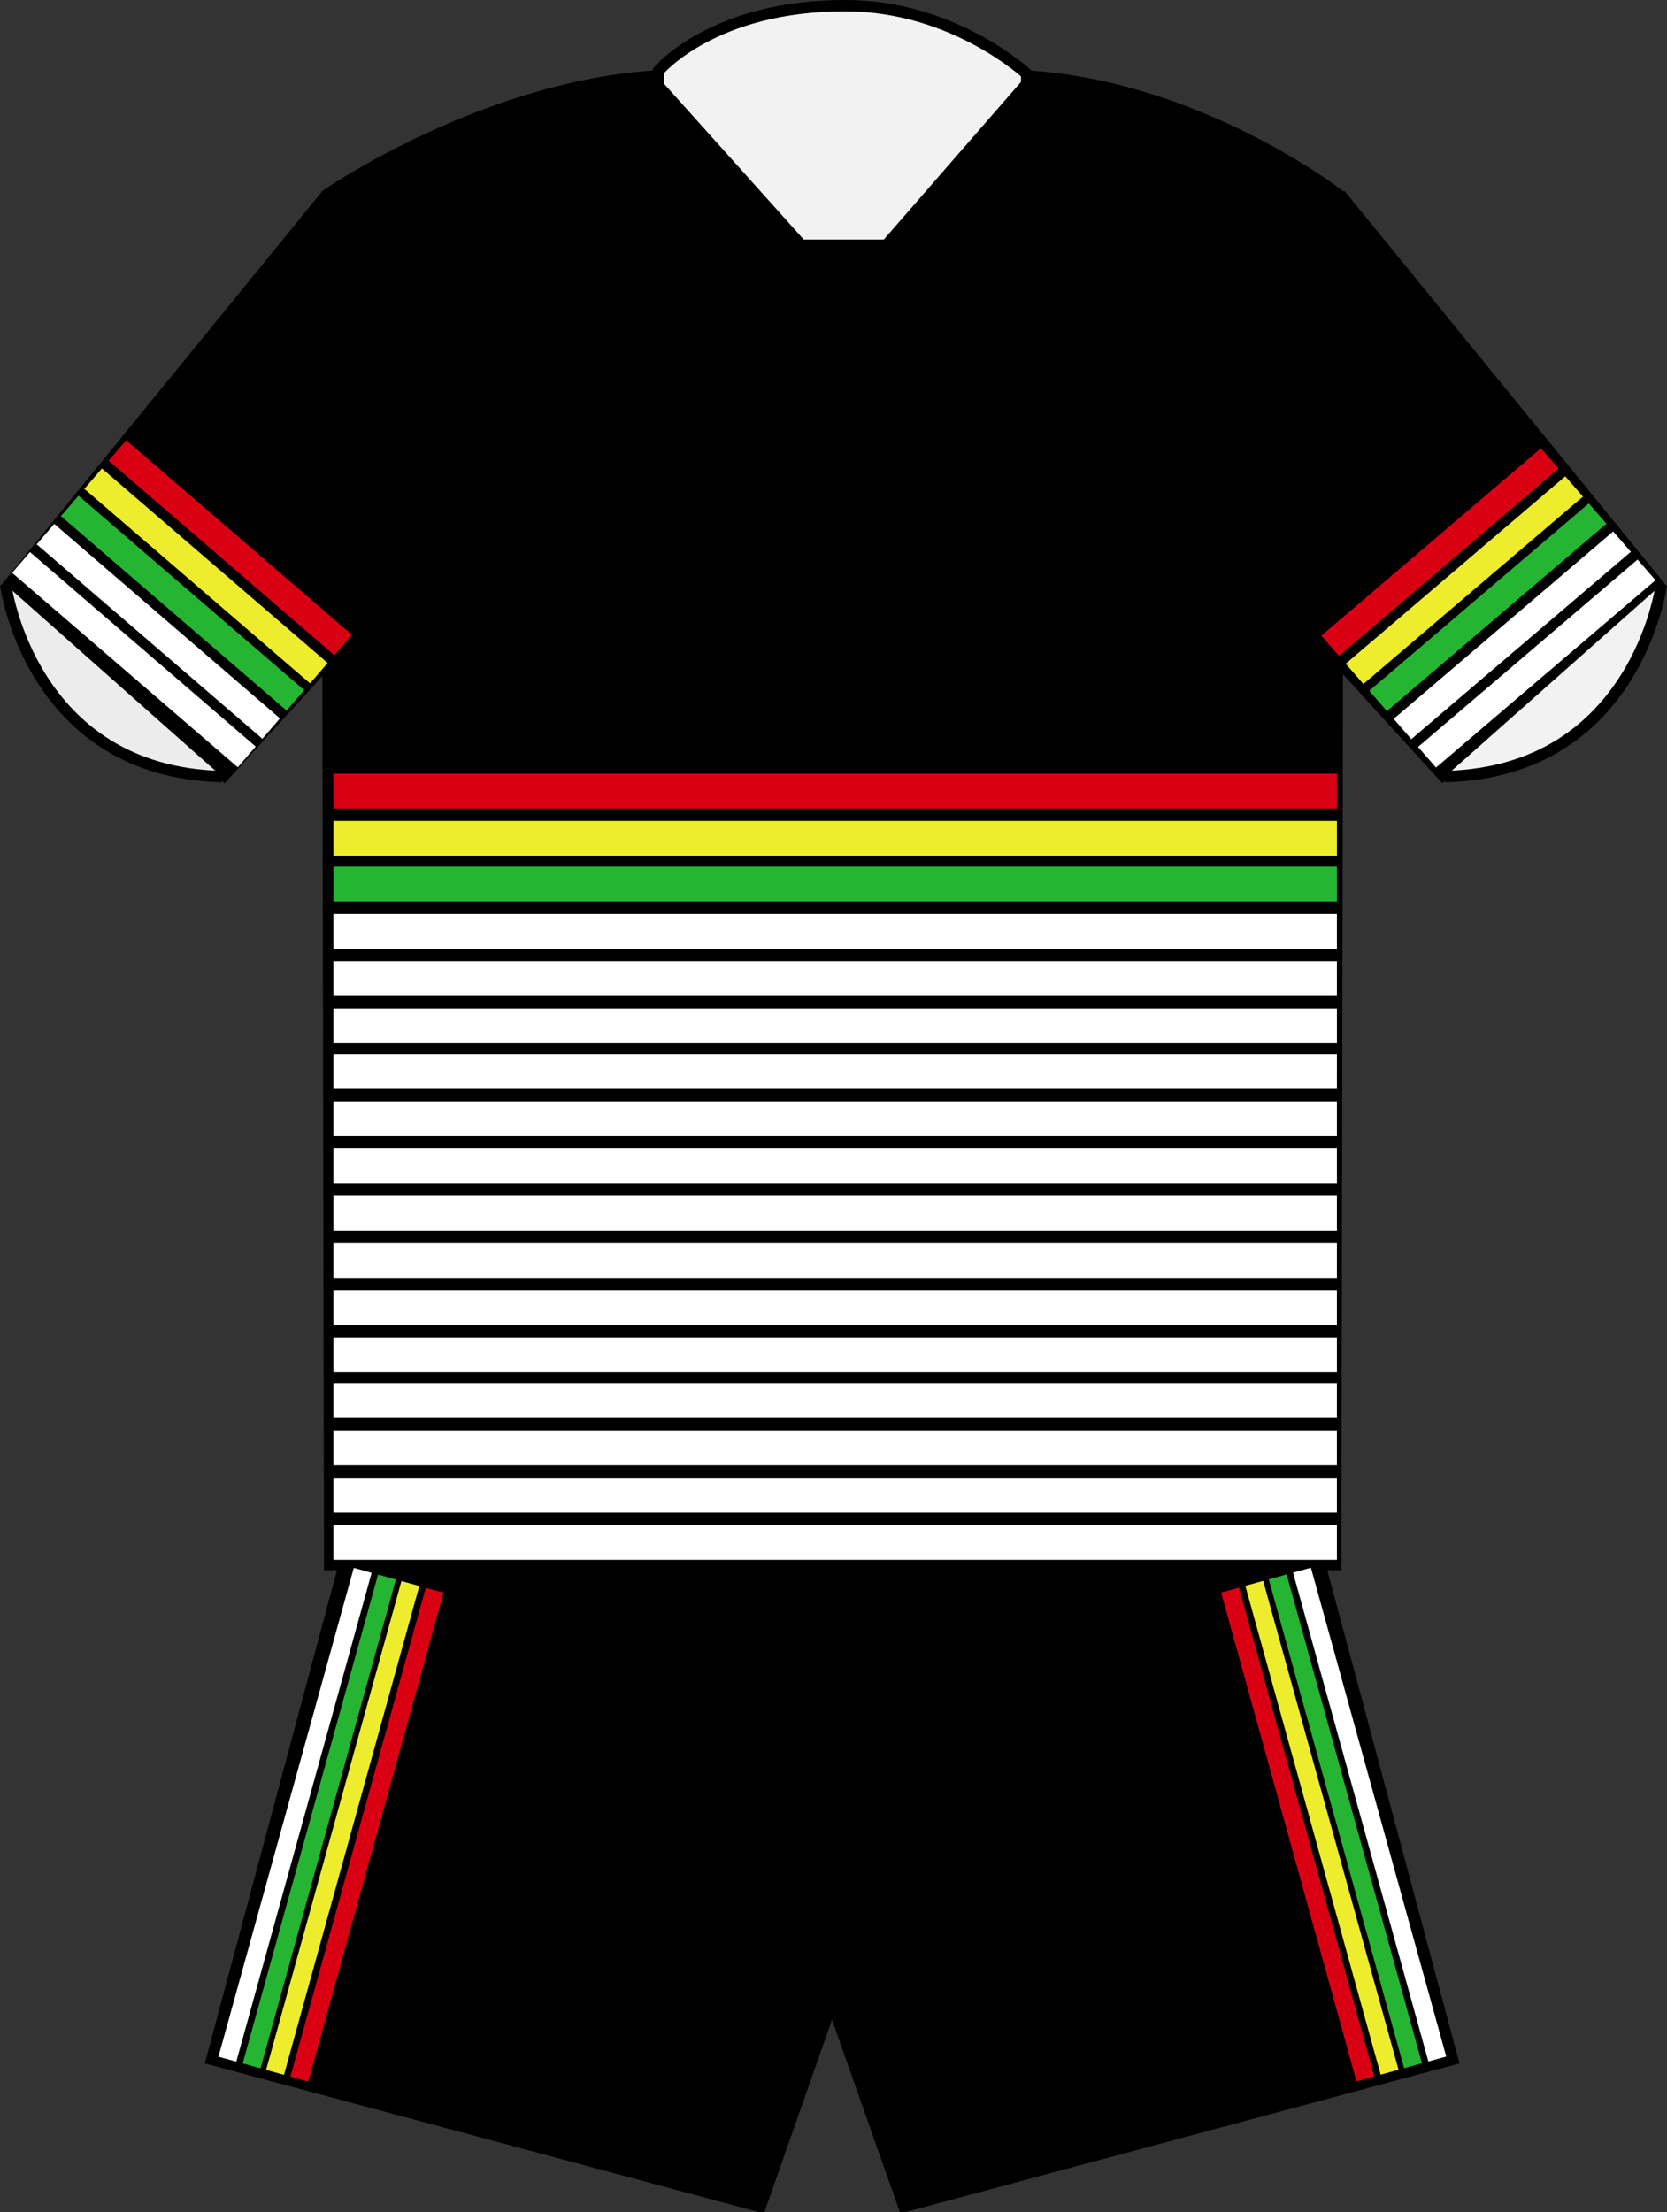 <?xml version="1.0" encoding="utf-8"?>
<!-- Generator: Adobe Illustrator 13.0.2, SVG Export Plug-In . SVG Version: 6.00 Build 14948)  -->
<!DOCTYPE svg PUBLIC "-//W3C//DTD SVG 1.0//EN" "http://www.w3.org/TR/2001/REC-SVG-20010904/DTD/svg10.dtd">
<svg version="1.0"
	 id="svg3333" xmlns:rdf="http://www.w3.org/1999/02/22-rdf-syntax-ns#" sodipodi:version="0.32" xmlns:cc="http://web.resource.org/cc/" inkscape:version="0.45.1" sodipodi:docname="Penrith_Panthers_home_jersey_2007.svg" xmlns:sodipodi="http://sodipodi.sourceforge.net/DTD/sodipodi-0.dtd" xmlns:svg="http://www.w3.org/2000/svg" sodipodi:docbase="C:\Users\jmd\Documents\Paulish\Rugby League\pics\jerseys\needs" xmlns:dc="http://purl.org/dc/elements/1.1/" xmlns:inkscape="http://www.inkscape.org/namespaces/inkscape" inkscape:output_extension="org.inkscape.output.svg.inkscape"
	 xmlns="http://www.w3.org/2000/svg" xmlns:xlink="http://www.w3.org/1999/xlink" x="0px" y="0px" width="127.906px"
	 height="169.678px" viewBox="0 0 127.906 169.678" enable-background="new 0 0 127.906 169.678" xml:space="preserve">
<rect x="0" y="0" width="127.906" height="169.678" fill="#333333" stroke="none"/>
<sodipodi:namedview  inkscape:cy="96.594794" inkscape:window-x="-8" inkscape:pageopacity="0.0" showguides="true" inkscape:guide-bbox="true" inkscape:window-y="-8" inkscape:current-layer="svg3333" guidetolerance="10.0" inkscape:window-width="1440" inkscape:window-height="850" inkscape:pageshadow="2" gridtolerance="10.0" objecttolerance="10.0" borderopacity="1.0" bordercolor="#666666" pagecolor="#ffffff" inkscape:zoom="2.8284271" inkscape:cx="161.12507" id="base">
	</sodipodi:namedview>
<path id="path2178" stroke="#000000" stroke-width="0.871" d="M50.378,5.829c-13.209,0.789-25.276,9.088-25.276,9.088l0.19,105.078
	H61.67h4.436h36.377l0.19-105.078c0,0-10.706-8.299-23.916-9.088H50.378z"/>
<path id="path2204" fill="#F2F2F2" stroke="#000000" stroke-width="0.871" d="M50.515,5.442V16.08L64.5,26.773L78.648,16.08
	l0.131-10.411c0,0-5.547-5.188-13.797-5.234C54.71,0.379,50.515,5.442,50.515,5.442z"/>
<path id="path2187" stroke="#000000" stroke-width="0.871" d="M50.515,6.591V17.23L64.5,27.922l14.148-10.693V6.591L68.01,18.808
	h-6.534L50.515,6.591z"/>
<path id="path2176" stroke="#000000" stroke-width="0.871" d="M25.093,14.908L0.646,44.875l16.561,14.59l8.083-8.872"/>
<path id="path2208" fill="#ECECEC" stroke="#000000" stroke-width="0.871" d="M0.436,44.852c0,0,1.882,14.359,16.59,14.708"/>
<path id="path2227" stroke="#000000" stroke-width="0.871" d="M102.812,14.908l24.447,29.967l-16.562,14.59l-8.083-8.872"/>
<path id="path2229" fill="#F2F2F2" stroke="#000000" stroke-width="0.871" d="M127.471,44.852c0,0-1.882,14.359-16.59,14.708"/>
<path id="path2248" stroke="#000000" stroke-width="0.871" d="M26.344,120.294L16.249,157.95l42.091,11.292l5.496-15.646
	l5.523,15.646l42.092-11.292l-10.096-37.656H26.344L26.344,120.294z"/>
<g>
	<rect x="25.578" y="59.339" fill="#DA0014" width="77" height="2.668"/>
	<rect x="25.578" y="62.964" fill="#EDED2E" width="77" height="2.668"/>
	<rect x="25.578" y="66.464" fill="#25B533" width="77" height="2.668"/>
	<rect x="25.578" y="70.089" fill="#FFFFFF" width="77" height="2.668"/>
	<rect x="25.578" y="73.714" fill="#FFFFFF" width="77" height="2.668"/>
	<rect x="25.578" y="77.339" fill="#FFFFFF" width="77" height="2.668"/>
	<rect x="25.578" y="80.839" fill="#FFFFFF" width="77" height="2.668"/>
	<rect x="25.578" y="84.464" fill="#FFFFFF" width="77" height="2.668"/>
	<rect x="25.578" y="88.089" fill="#FFFFFF" width="77" height="2.668"/>
	<rect x="25.578" y="91.714" fill="#FFFFFF" width="77" height="2.668"/>
	<rect x="25.578" y="95.339" fill="#FFFFFF" width="77" height="2.668"/>
	<rect x="25.578" y="98.964" fill="#FFFFFF" width="77" height="2.668"/>
	<rect x="25.578" y="102.589" fill="#FFFFFF" width="77" height="2.668"/>
	<rect x="25.578" y="106.089" fill="#FFFFFF" width="77" height="2.668"/>
	<rect x="25.578" y="109.714" fill="#FFFFFF" width="77" height="2.668"/>
	<rect x="25.578" y="113.339" fill="#FFFFFF" width="77" height="2.668"/>
	<rect x="25.578" y="116.964" fill="#FFFFFF" width="77" height="2.668"/>
</g>
<g>
	
		<rect x="6.228" y="40.995" transform="matrix(-0.758 -0.653 0.653 -0.758 3.58 85.42)" fill="#DA0014" width="22.846" height="2.1"/>
	<rect x="5.33" y="42.729" transform="matrix(-0.758 -0.653 0.653 -0.758 1.277 86.718)" width="22.82" height="0.787"/>
	
		<rect x="4.364" y="43.156" transform="matrix(-0.758 -0.653 0.653 -0.758 -1.106 88.002)" fill="#EDED2E" width="22.845" height="2.1"/>
	<rect x="3.465" y="44.889" transform="matrix(-0.758 -0.653 0.653 -0.758 -3.412 89.298)" width="22.821" height="0.788"/>
	
		<rect x="2.567" y="45.244" transform="matrix(-0.758 -0.653 0.653 -0.758 -5.629 90.499)" fill="#25B533" width="22.845" height="2.101"/>
	<rect x="1.668" y="46.977" transform="matrix(-0.758 -0.653 0.653 -0.758 -7.934 91.796)" width="22.82" height="0.788"/>
	
		<rect x="0.704" y="47.407" transform="matrix(-0.758 -0.653 0.653 -0.758 -10.314 93.085)" fill="#FFFFFF" width="22.846" height="2.1"/>
	<rect x="-0.194" y="49.139" transform="matrix(-0.758 -0.653 0.653 -0.758 -12.617 94.38)" width="22.82" height="0.787"/>
	
		<rect x="-1.16" y="49.568" transform="matrix(-0.758 -0.653 0.653 -0.758 -15.001 95.666)" fill="#FFFFFF" width="22.846" height="2.101"/>
</g>
<g>
	<polygon fill="#DA0014" points="102.761,50.337 119.604,35.965 118.229,34.381 101.383,48.753 	"/>
	<polygon points="103.255,50.905 120.079,36.549 119.562,35.955 102.738,50.31 	"/>
	<polygon fill="#EDED2E" points="104.631,52.488 121.477,38.116 120.1,36.532 103.255,50.905 	"/>
	<polygon points="105.126,53.056 121.952,38.701 121.436,38.106 104.607,52.463 	"/>
	<polygon fill="#25B533" points="106.438,54.566 123.281,40.195 121.904,38.611 105.062,52.983 	"/>
	<polygon points="106.934,55.135 123.758,40.779 123.241,40.185 106.416,54.541 	"/>
	<polygon fill="#FFFFFF" points="108.311,56.719 125.152,42.347 123.775,40.763 106.934,55.135 	"/>
	<polygon points="108.805,57.287 125.629,42.93 125.112,42.337 108.288,56.692 	"/>
	<polygon fill="#FFFFFF" points="110.182,58.871 127.025,44.5 125.648,42.915 108.805,57.287 	"/>
</g>
<g>
	
		<rect x="80.105" y="139.912" transform="matrix(0.267 0.964 -0.964 0.267 208.549 7.189)" fill="#DA0014" width="38.893" height="1.42"/>
	
		<rect x="81.966" y="139.396" transform="matrix(0.267 0.964 -0.964 0.267 209.415 5.014)" fill="#EDED2E" width="38.893" height="1.422"/>
	
		<rect x="83.763" y="138.899" transform="matrix(0.267 0.964 -0.964 0.267 210.255 2.92)" fill="#25B533" width="38.892" height="1.421"/>
	
		<rect x="85.625" y="138.384" transform="matrix(0.267 0.964 -0.964 0.267 211.124 0.748)" fill="#FFFFFF" width="38.892" height="1.422"/>
</g>
<g>
	
		<rect x="8.747" y="140.059" transform="matrix(-0.267 0.964 -0.964 -0.267 171.385 151.124)" fill="#DA0014" width="38.892" height="1.42"/>
	
		<rect x="6.887" y="139.544" transform="matrix(-0.267 0.964 -0.964 -0.267 168.532 152.262)" fill="#EDED2E" width="38.892" height="1.422"/>
	
		<rect x="5.089" y="139.048" transform="matrix(-0.267 0.964 -0.964 -0.267 165.778 153.364)" fill="#25B533" width="38.893" height="1.421"/>
	
		<rect x="3.228" y="138.532" transform="matrix(-0.267 0.964 -0.964 -0.267 162.923 154.507)" fill="#FFFFFF" width="38.892" height="1.422"/>
</g>
</svg>
